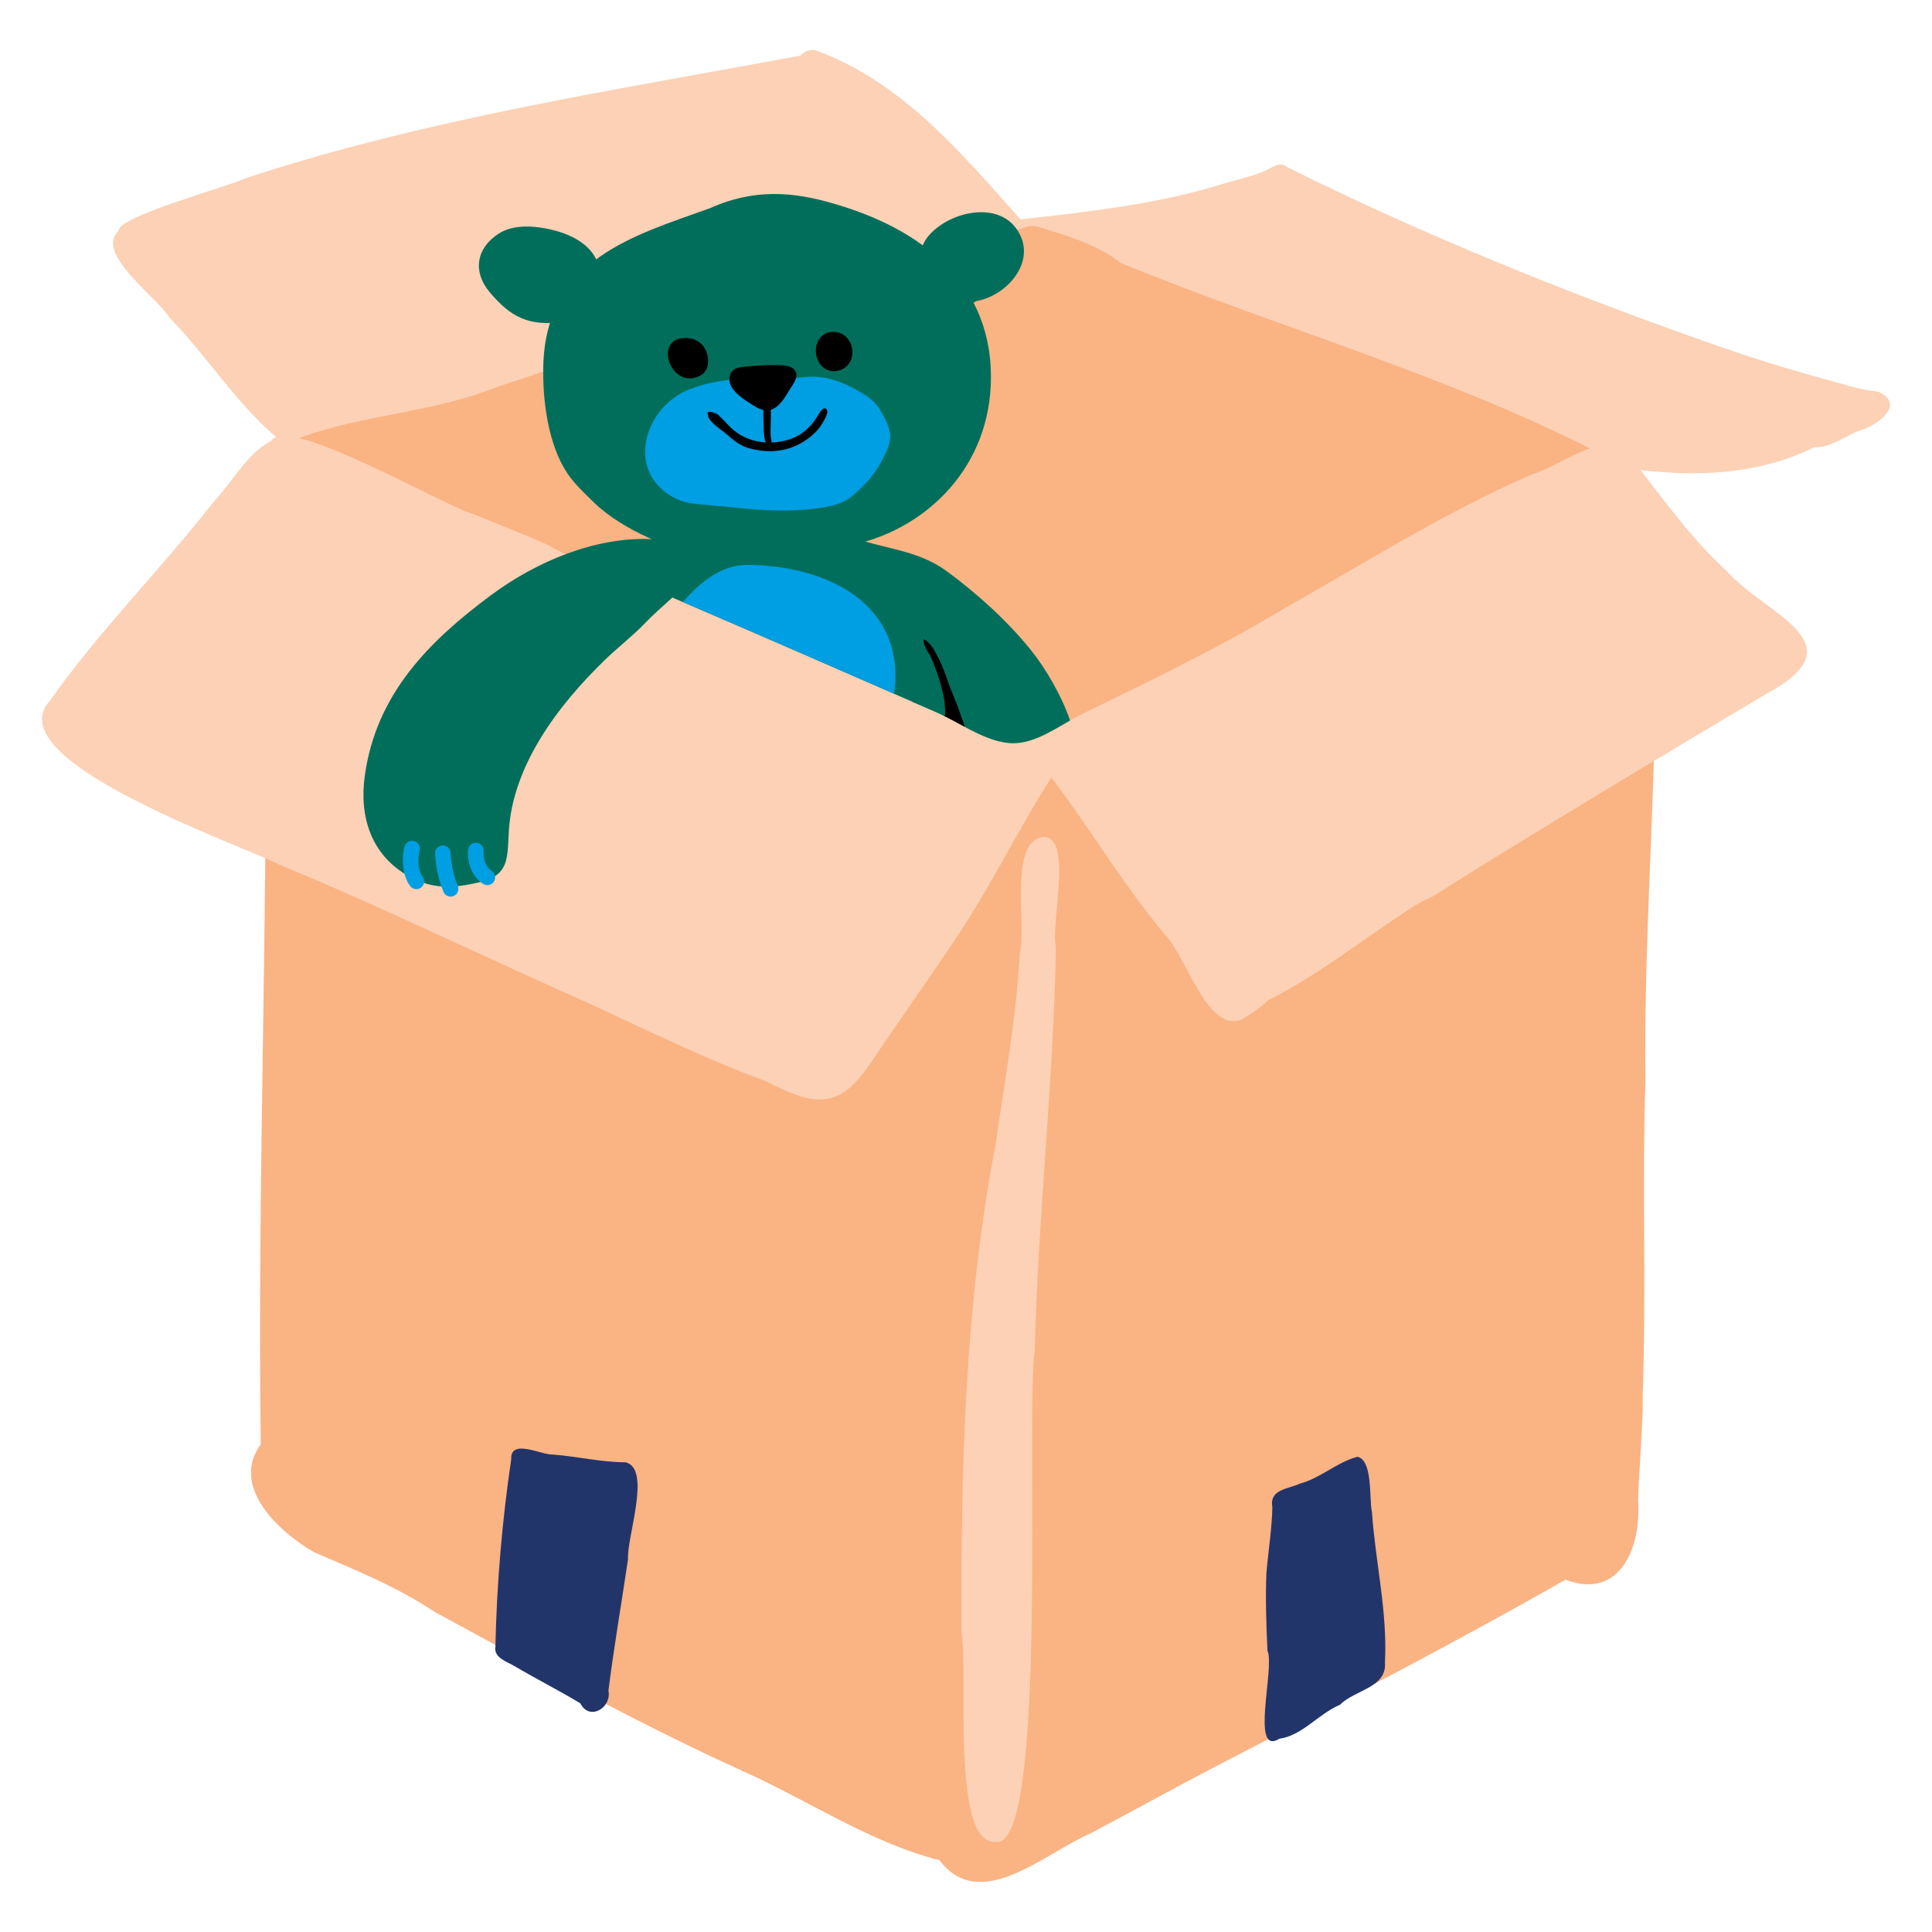 <?xml version="1.0" encoding="UTF-8"?>
<svg id="Layer_1" xmlns="http://www.w3.org/2000/svg" version="1.1" viewBox="0 0 600 600">
  <!-- Generator: Adobe Illustrator 29.2.1, SVG Export Plug-In . SVG Version: 2.1.0 Build 116)  -->
  <defs>
    <style>
      .st0 {
        fill: #22356b;
      }

      .st1 {
        fill: #009ee3;
      }

      .st2 {
        fill: #fcd1b5;
      }

      .st3 {
        fill: #006e5b;
      }

      .st4 {
        fill: #fab383;
      }
    </style>
  </defs>
  <path class="st2" d="M253.22,15.59c-1.7-.2-3.56.31-4.64,1.69-58.13,10.82-116.14,19.58-172.44,38.11-5.73,2.79-39.43,11.72-39.34,16.31-7.47,6.96,11.85,20.49,15.56,26.64,13.34,13.59,23.45,31.17,39.4,41.98,2.33,5.61,9.18,1.68,13.17.37,20.94-6.83,41.08-13.06,61.93-20.84,47.28-16.83,96.37-30.85,144.49-45.62.79,3.3,4.21,3.93,7,3,27.7,14.14,55.12,21.7,84.4,34.75,25.11,10.53,53.9,13.58,77.94,26.77.17,5.28,5.79,5.44,9.73,4.41,24,4.33,49.78,7.18,72.94-4.22v.02c4.93,0,8.71-2.82,12.95-4.79l-.22.04c.18-.06.74-.25.9-.33h0s0,0,0,0h0c5.86-1.4,15.28-8.42,6.16-12.29-4.19-.41-8.26-1.48-12.26-2.71-13.77-3.65-27.81-7.97-41.16-12.78-44.3-15.6-88.33-33.47-130.08-54.26-1.97-1.75-4.39-.02-6.29.97-4.39,2.04-8.39,2.73-12.85,4.07-20.55,6.49-42.25,8.87-63.58,11.26-18.42-20.73-36.91-42.82-63.71-52.55h0Z"/>
  <path class="st4" d="M322.04,70.32c-1.72-.25-3.16-.06-4.4.6-55.18,10.58-109.46,31.63-162.95,49.15-19.84,8.06-41.6,8.59-61.5,15.87.14,0,.41-.03.55-.07-2.28.45-5.38,1.85-7.06,4.25-2.61-.19-4.01,2.95-2.3,4.81-1.35,6.32,3.64,12.93,10.11,13.27,35.34,17.81,74.3,29.12,110.54,45.71,37.97,16.7,74.81,36.32,115.16,46.14,14.57,4.53,24.8-10.48,36.29-16.67,29.43-16.68,58.01-34.62,88.56-49.39l-.66.26c12.03-7.33,26.05-9.59,37.9-16.36,18.34,16.23,40.78-11.22,19.53-24.45-48.71-26.02-103.19-41-153.86-61.8-6.9-5.79-17.5-8.67-25.9-11.31h0Z"/>
  <path class="st4" d="M502.99,147.31c-29.53,5.76-57.13,23.81-83.79,37.6-30.92,16.07-66.88,32.77-97.39,49.59-3.11-.66-6.45-.13-9.25,1.36-24.67-14.02-51.59-22.5-76.61-35.9-23.38-10.92-54.07-20.38-78.75-31-9.51-4.09-19.08-8.09-28.2-13.01-8.72-4.71-15.8-10.27-25.12-13.56-4.55-1.61-9.46-2.18-14.26-1.67-13.63,1.46-8.73,17.15-8.09,26.22,1.03,14.53.75,29.02.98,43.51.53,81.2-2.55,157.92-1.53,238.09-9.63,13.16,5.77,27.34,16.57,33.52,12.93,5.54,25.81,10.79,37.55,18.59,31.7,17.17,61.69,33.93,95.06,49.15,20.5,9.08,39.83,22.37,61.59,27.9,12.66,16.74,32.65-2.2,46.85-8.29,15.15-8.01,30.24-16.45,45.53-24.24,34.29-17.74,68.5-35.45,102.04-54.58,17.15,6.48,23.63-10.41,22.54-24.64.39-10.96,1.55-22.84,1.47-33.51,1.11-32.57-.24-65.92.83-96.92-.5-38.3,2.29-75.58,2.99-114.78-3.05-18.9,13.65-68.99-11.03-73.42Z"/>
  <path class="st2" d="M536.25,177.34c-10.9-9.95-19.19-21.7-28.38-33.42-1.53-2.86-3.35-5.71-6.87-6.13-9.19.39-16.92,6.86-25.56,9.66-26.5,11.59-51.2,27.14-76.14,41.24-20.34,12.26-41.74,22.6-63.08,32.97-7.55,3.67-15.52,10.53-24.25,8.92-7.7-1.42-14.21-6.36-21.26-9.44-13.56-5.93-27.12-11.86-40.69-17.76-13.56-5.9-27.12-11.77-40.71-17.6-6.64-2.85-13.29-5.69-19.95-8.51-5.94-2.52-13.73-4.41-19.05-8.03l.2.14c-2.97-1.31-6.51-2.84-9.49-4.05l1.6.72c-5.19-2.29-11.09-4.51-16.35-6.73l.51.26c-10.15-3.12-57.93-31.02-62.51-22.69-7.7,4-12.15,12.95-18.07,19.14-16.4,21-35.31,39.72-50.64,61.54-17.15,18.42,58.78,44.61,71.2,50.95,32.01,13.21,64.15,28.96,95.96,43,18.3,8.45,36.49,17.43,55.25,24.31,15.8,8.15,23.18,8.92,33.64-7.52,7.63-11.32,15.53-22.42,23.17-33.76l-.29.32c11.69-16.42,20.94-36.11,32.02-53.41,10.72,14.03,19.94,29.4,30.85,43.3.21.28.43.56.65.83.3.38.61.76.91,1.14.81,1.03,1.61,2.06,2.45,3.07.16.15.32.32.48.49.28.33.57.65.85.98,6.36,7.96,12.64,29.13,22.77,25.44,3.62-2.05,6.42-4.17,8.46-6.15,17.99-8.62,43.62-29.84,50.4-31.78,34.41-21.68,69.35-42.51,104.24-63.31,29.39-15.82-.28-24.5-12.35-38.14Z"/>
  <path class="st2" d="M323.74,259.93c-10.5,1.65-4.9,27.58-7.04,36.13-1.07,19.85-4.67,39.45-7.48,59.1.01-.09.03-.19.04-.28-.07.54-.15,1.08-.23,1.62.02-.16.04-.31.06-.47,0,0,0,.02,0,.02.02-.15.04-.3.06-.44-9.58,50.02-10.8,100.99-10.53,151.77,2.05,11.67-3.23,65.2,10.28,64.59,16.93,4.6,9.55-134.14,12.44-152.49,1.05-41.79,5.83-83.4,6.6-125.23-1.75-7.52,5.53-35.08-4.21-34.32h0ZM308.92,357.25c-.02.17-.04.33-.07.5.02-.17.05-.33.07-.5h0ZM309.09,356.03c.04-.29.08-.58.12-.87-.04.29-.08.58-.12.87h0ZM309.32,354.4c.03-.24.07-.48.1-.71-.03.24-.07.48-.1.71h0ZM309.42,353.69c.07-.47.13-.93.2-1.39-.07.46-.13.93-.2,1.39h0Z"/>
  <path class="st0" d="M421.6,452.41c-6.16,1.55-11.56,6.65-17.83,8.32-3.85,1.78-9.63,1.73-8.63,7.38-.11,6.42-1.27,13.59-1.84,20.39-.33,7.88-.06,15.87.32,24.15,2.39,5.09-5.48,33.06,3.72,27.32,7.04-.93,12.07-7.69,18.85-10.57,4.55-4.64,14.56-5.19,13.92-13.13.83-15.62-2.98-31.27-4.03-46.57-.94-4.21.35-16.13-4.48-17.29h0Z"/>
  <path class="st0" d="M194.26,454.13c-7.55-.03-15.02-1.81-22.56-2.42-3.45.24-13.28-5.17-12.94,1.52-2.83,19.11-4.48,38.61-4.91,58.19-.55,3.48,3.68,4.62,6.01,6.07l-.15-.11c6.87,4.08,13.79,7.53,20.52,11.61,2.79,5.59,9.8,1.4,8.73-3.97l-.02.09c1.73-13.67,4.08-27.26,6.1-40.89-.45-6.79,7.41-28.17-.79-30.1h0Z"/>
  <path class="st3" d="M260.11,63.59c-9.95-2.96-23.55-6.19-39.63,1.07-23.54,8.52-50.94,15.72-51.76,49.02-.26,10.72,1.53,24.49,7.51,33.37,2.25,3.33,5.44,6.29,8.27,9.05,4.56,4.44,11.07,8.25,16.7,10.8,12.01,5.44,25.77,6.61,38.63,5.45,7.85-.71,15.83-1.41,23.57-2.87,22.84-4.32,43.07-22.79,44.28-49.72,1.45-32.42-22.92-48.83-47.56-56.16Z"/>
  <path class="st3" d="M184.29,93.76c.93-5.48,3.9-8.42.27-14.31-2.77-4.51-8.21-6.9-13.16-8.09-5.29-1.26-11.87-1.81-16.55,1.21-7.02,4.53-8.05,11.82-2.87,18.05,6.71,8.07,12.21,10.5,22.32,9.51,4.78-.47,9.93-.48,9.99-6.37Z"/>
  <path class="st3" d="M315.6,70.96c-6.4-8.82-21.63-4.93-27.6,2.75-7.15,9.18,3.67,27.84,15.12,19.81,9.94-1.67,19.46-12.94,12.48-22.55Z"/>
  <path d="M215.19,105.32c-1.12-.35-2.35-.44-3.58-.26-8.47,1.26-2.87,15.89,5.65,11.7,2.97-1.46,3.12-4.93,2.05-7.69-.74-1.92-2.28-3.19-4.12-3.76Z"/>
  <path d="M257.31,103.22c-6.11,1.9-4.75,11.8,1.58,12.09,8.9-.45,7.03-13.78-1.58-12.09Z"/>
  <path class="st1" d="M265.89,121.04c-.33-.18-.66-.36-.98-.53-4.42-2.41-9.72-3.96-14.78-3.42-5.37.57-10.92.24-16.33.42-7.14.24-14.09.93-20.71,3.85-12.07,5.32-18.23,22.58-6.37,31.56.67.51,1.38.96,2.12,1.36,2.27,1.23,4.36,1.92,6.94,2.18,5.27.52,10.52,1.01,15.8,1.5,8.25.77,16.87.98,25.05-.55,3.23-.6,5.76-1.44,8.23-3.53,4.12-3.48,7.36-7.24,9.67-12.11,1.23-2.59,2.45-5.08,1.74-7.98-.62-2.52-1.94-4.86-3.3-7.05-1.57-2.54-4.44-4.24-7.08-5.7Z"/>
  <path d="M240.85,113.37c-3.21-.02-6.44.22-9.63.52-1.43.13-3.51.42-4.22,1.9-2.22,4.61,3.76,8.06,6.79,10.02,2.71,1.74,5.19,2.51,7.86.11,1.57-1.41,2.8-3.66,3.92-5.45.71-1.13,1.87-2.68,1.77-4.08-.22-3.04-4.22-2.93-6.5-3.03Z"/>
  <path d="M219.86,128.83c.09,2.15,4.21,4.64,5.67,5.92,2.12,1.86,4.32,3.7,7.08,4.45,6.53,1.77,12.77,1.08,18.25-2.93,2.2-1.61,3.93-3.46,5.16-5.91.34-.67,1.34-2.42.72-3.17-1.07-1.3-2.27,1.12-2.66,1.76-2.51,4.1-5.65,6.78-10.39,7.92-5.52,1.33-11.44.36-15.8-3.25-1.78-1.47-3.14-3.24-4.82-4.77-.61-.56-4.02-1.83-3.21-.02Z"/>
  <path d="M238.13,138.08c-.94-1.67-.96-4.1-.99-6.01-.03-2.24-.23-4.64.11-6.86.41-2.68,1.74-1.95,2.01.37.37,3.26-.08,6.58.08,9.84.03.59.46,1.87.2,2.4-.24.49-1.03.73-1.41.25Z"/>
  <path class="st3" d="M209.3,185.78c13.59,5.83,27.15,11.7,40.71,17.6,13.57,5.91,27.13,11.83,40.69,17.76,6.63,2.9,12.79,7.44,19.91,9.15-2.26-10.51-6.05-20.56-10.5-28.65-4.69-8.53-11.97-16.15-19.45-22.2-5.22-4.22-10.53-7.77-16.28-11.25-8.73-5.29-17.15-8.18-26.1-8.25-5.32-.04-10.82.92-16.68,2.97-10.96,3.83-15.69,8.29-21.57,17.98-.15.25-.29.49-.44.74,3.24,1.38,6.48,2.76,9.71,4.14Z"/>
  <path class="st3" d="M202.29,167.42c-17.81-.72-36.03,7.17-49.96,17.53-19.4,14.42-35.47,30.73-39.02,55.81-1.84,13.04,2.05,24.9,13.67,31.38,7.11,3.97,13.43,3.79,21.4,1.98,9.43-2.14,9.18-6.72,9.61-15.44,1.01-20.83,15.36-39.68,29.91-53.78,4.05-3.92,8.64-7.42,12.58-11.54,4.74-4.97,11.01-9.55,15.11-14.87,3.22-4.18,2.82-8.09-.99-11.81-4.15-4.05-8.49-2.99-12.31.74Z"/>
  <g>
    <path class="st1" d="M129.82,276.07c-.89.19-1.85-.12-2.43-.89-2.44-3.2-2.73-8.6-1.75-12.27.34-1.29,1.66-2.05,2.95-1.71,1.29.34,2.05,1.66,1.71,2.95-.66,2.46-.49,6.26.92,8.11.81,1.06.6,2.57-.45,3.38-.29.22-.61.36-.94.44Z"/>
    <path class="st1" d="M151.86,274.82c-.6.13-1.25.04-1.81-.32-3.17-2.02-5.01-6.15-4.68-10.54.1-1.33,1.26-2.32,2.58-2.22,1.33.1,2.32,1.25,2.23,2.58-.16,2.16.54,4.89,2.47,6.12,1.12.71,1.45,2.2.74,3.33-.36.56-.91.93-1.52,1.06Z"/>
    <path class="st1" d="M140.46,278.39c-1.1.24-2.26-.32-2.72-1.39-1.68-3.86-2.46-8.68-2.63-11.91-.07-1.33.96-2.46,2.28-2.53,1.33-.07,2.46.95,2.53,2.28.18,3.53,1.06,7.55,2.23,10.24.53,1.22-.03,2.64-1.25,3.17-.15.06-.3.11-.45.15Z"/>
  </g>
  <path class="st3" d="M283.48,217.99c2.41,1.05,4.81,2.1,7.22,3.15,7.05,3.08,13.55,8.02,21.26,9.44,7.24,1.33,13.96-3.16,20.35-6.82-2.56-7.62-7.59-16.21-12.17-21.89-7.24-8.99-16.58-17.44-25.84-24.28-9.18-6.78-18.77-6.9-29.01-10.52-17.43-3.44-2.89,20.85,2.68,27.68,5.9,7.23,10.17,15.6,15.51,23.24Z"/>
  <path class="st1" d="M250.01,203.38c9.22,4.01,18.43,8.04,27.64,12.06.34-2.1.49-4.29.43-6.55-.75-24.54-25.48-33.44-46.06-33.45-8.19,0-14.64,5.55-19.98,11.51,12.67,5.44,25.33,10.92,37.97,16.42Z"/>
  <path d="M293.57,221.69c0,.2-.16.42-.3.66,2.12,1.05,4.21,2.22,6.31,3.34,0-.04-.02-.08-.03-.12-.32-1.36-.93-2.61-1.36-3.94-1.08-3.38-2.6-6.58-3.78-9.92-.89-2.52-1.78-5.06-3.01-7.45-.93-1.8-2.51-4.93-4.48-5.7-.49,1.87,1.78,4.41,2.45,6.09,2.19,5.45,4.2,11.1,4.18,17.04Z"/>
</svg>